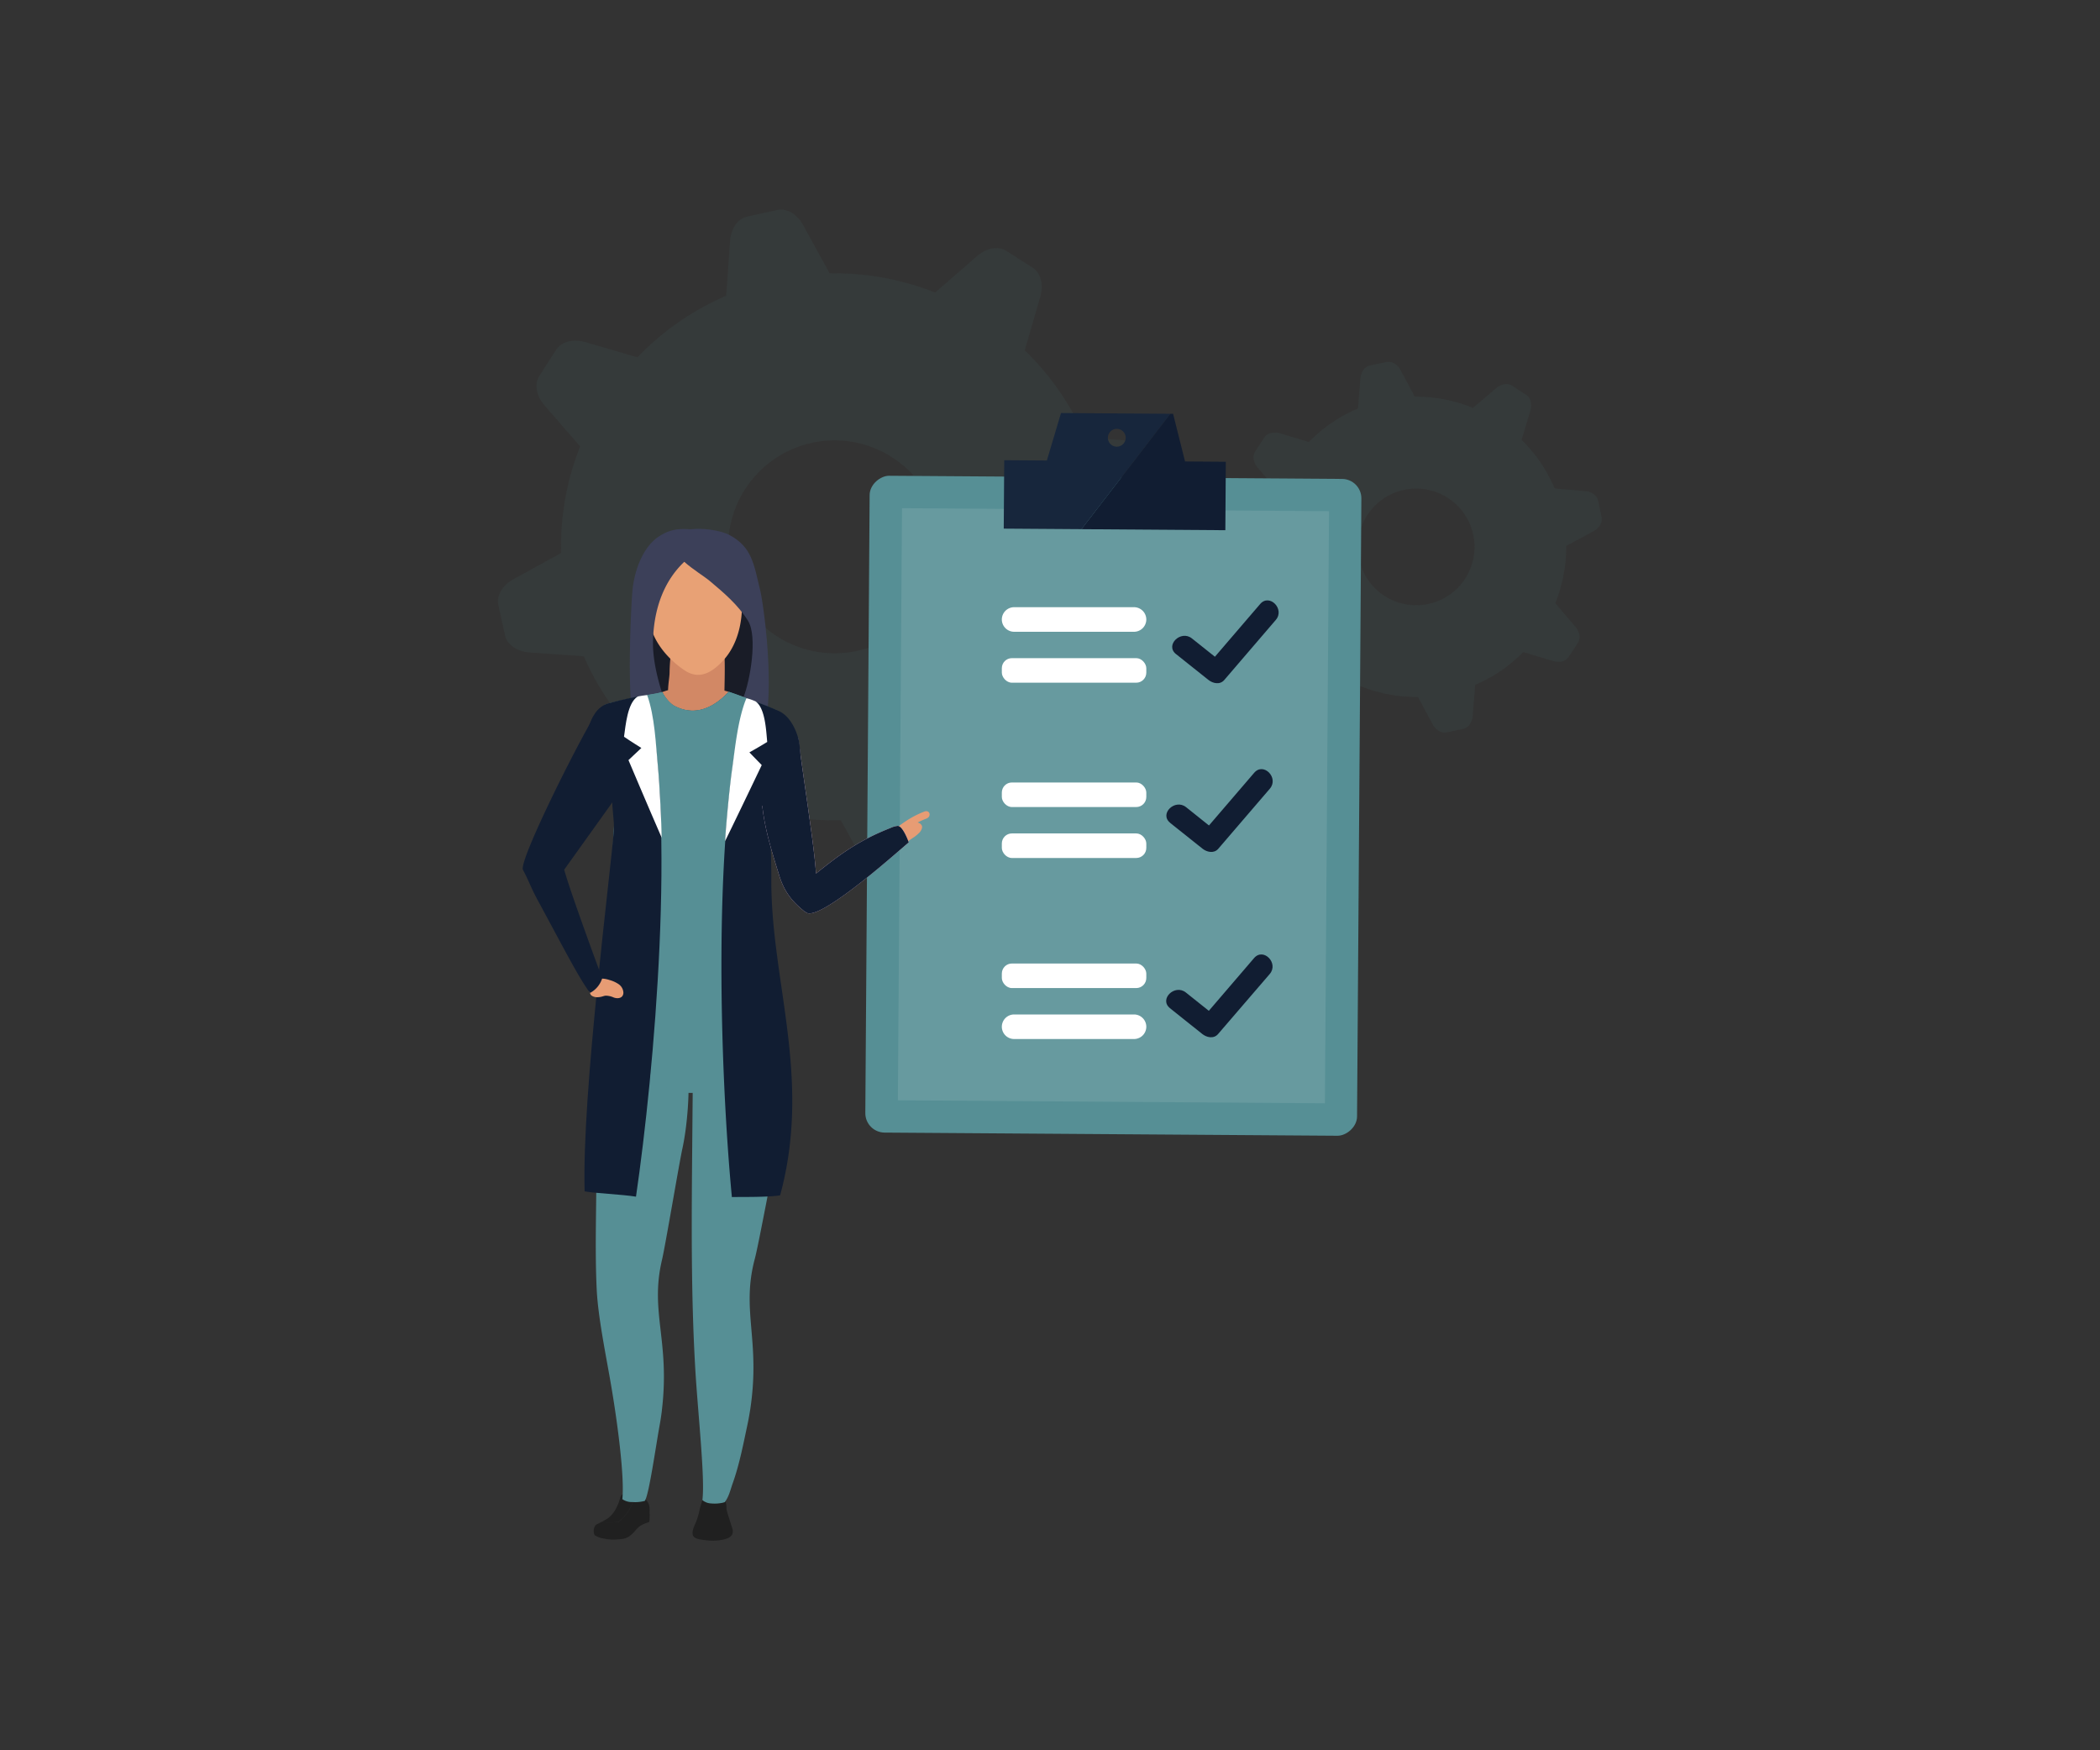 <svg id="Layer_1" data-name="Layer 1" xmlns="http://www.w3.org/2000/svg" viewBox="0 0 1080 900"><rect x="0" y="0" width="1080" height="900" fill="#333333" stroke="none"/><defs><style>.cls-1,.cls-2{fill:#568f95;}.cls-1{opacity:0.08;}.cls-1,.cls-3{isolation:isolate;}.cls-12,.cls-3{fill:#fff;}.cls-3{opacity:0.1;}.cls-4{fill:#111d32;}.cls-5{fill:#17263c;}.cls-6{fill:#202020;}.cls-7{fill:#191c27;}.cls-8{fill:#d28865;}.cls-9{fill:#e8a175;}.cls-10{fill:#3c4059;}.cls-11{fill:#e79c74;}.cls-13{fill:#f1cce2;}</style></defs><title>balanced-diet-features</title><path class="cls-1" d="M602.84,251.29c1.1,4.93-2,10.21-7.8,13.39l-25.25,13.88a138.89,138.89,0,0,1-9.58,53.66L579.1,354c4.33,5,5.41,11,2.68,15.28l-8.51,13.28c-2.7,4.23-8.62,5.8-15,4l-27.57-8a139.87,139.87,0,0,1-44.86,31.39l-2,28.49c-.47,6.57-4,11.61-8.92,12.67l-15.39,3.38c-4.93,1.1-10.21-2-13.39-7.8l-13.71-24.91a139.8,139.8,0,0,1-54.29-9.53l-21.31,18.5c-5,4.33-11.06,5.41-15.28,2.68l-13.28-8.51c-4.23-2.7-5.8-8.62-4-15l7.83-26.9a139.75,139.75,0,0,1-31.84-45.56l-27.86-1.95c-6.57-.47-11.61-4-12.71-8.93l-3.38-15.39c-1.06-4.93,2-10.21,7.84-13.39l24.41-13.44a139.69,139.69,0,0,1,9.79-54.83l-18.26-21c-4.33-5-5.41-11.06-2.68-15.28L286,179.9c2.7-4.22,8.62-5.8,15-4l26.83,7.83a139.41,139.41,0,0,1,45.62-31.62l2-28.08c.47-6.57,4-11.6,8.93-12.7L399.7,108c4.92-1.07,10.21,2,13.39,7.83l13.6,24.75a139.85,139.85,0,0,1,54.25,9.84l21.45-18.65c5-4.33,11-5.41,15.29-2.68L531,137.59c4.22,2.7,5.8,8.62,4,15l-8,27.53A139.49,139.49,0,0,1,558.07,225l28.72,2c6.56.47,11.6,4,12.67,8.92ZM440.93,334.66a54.74,54.74,0,1,0-65.19-41.75A54.77,54.77,0,0,0,440.93,334.66Z"/><path class="cls-1" d="M806.76,337.76c-1.51,2.33-4.77,3.15-8.24,2.09l-15.14-4.56a76.2,76.2,0,0,1-24.7,16.85L757.4,367.9c-.28,3.61-2.24,6.36-5,6.92L744,376.59c-2.69.56-5.58-1.15-7.3-4.34l-7.45-13.88a76.59,76.59,0,0,1-29.52-5.53L687.77,363c-2.75,2.33-6.08,2.89-8.39,1.37l-7.23-4.74c-2.33-1.51-3.15-4.76-2.09-8.24l4.49-14.94a76.66,76.66,0,0,1-17.11-24.93L642,310.29c-3.61-.29-6.37-2.26-6.92-5l-1.77-8.47c-.56-2.69,1.15-5.58,4.35-7.3l13.54-7.27a76.63,76.63,0,0,1,5.63-30l-9.94-11.67c-2.33-2.75-2.89-6.08-1.38-8.4l4.73-7.23c1.53-2.31,4.78-3.13,8.26-2.08l14.64,4.41a76.68,76.68,0,0,1,25.24-17.23l1.23-15.23c.29-3.61,2.26-6.37,5-6.92l8.47-1.77c2.7-.56,5.59,1.16,7.3,4.35l7.24,13.52a76.45,76.45,0,0,1,29.91,5.73l11.76-10c2.75-2.34,6.08-2.89,8.4-1.39l7.24,4.74c2.3,1.52,3.12,4.78,2.07,8.25l-4.47,14.84a76.64,76.64,0,0,1,17,25L815,252.51c3.61.28,6.36,2.24,6.92,5l1.77,8.47c.56,2.69-1.16,5.58-4.35,7.3l-13.86,7.43a76.5,76.5,0,0,1-5.62,29.45l10.24,12c2.34,2.75,2.9,6.08,1.37,8.39Zm-94.84-31.42a30,30,0,1,0-8.68-41.57A30,30,0,0,0,711.92,306.34Z"/><rect class="cls-2" x="403.73" y="287.9" width="337.75" height="252.9" rx="9.98" transform="translate(154.24 984.02) rotate(-89.6)"/><rect class="cls-3" x="462.8" y="262.11" width="219.62" height="304.48" transform="translate(2.93 -4.02) rotate(0.4)"/><path class="cls-4" d="M604.83,336.35l16.65,13.27c2.27,1.8,5.91,2.63,8.12.06l26.52-30.91c4.79-5.57-3.24-13.79-8.06-8.17l-26.52,30.9,8.12.06L613,328.29c-5.71-4.56-14,3.46-8.18,8.06Z"/><path class="cls-4" d="M601.78,423.12l16.65,13.27c2.26,1.8,5.91,2.63,8.11.05l26.53-30.9c4.78-5.57-3.24-13.79-8.06-8.17l-26.53,30.9,8.12.06L610,415.06c-5.71-4.56-14,3.45-8.17,8.06Z"/><path class="cls-4" d="M601.68,518.41l16.65,13.28c2.26,1.8,5.91,2.62,8.12,0L653,500.84c4.78-5.57-3.24-13.79-8.06-8.18l-26.52,30.91,8.11.06-16.65-13.28c-5.71-4.55-13.94,3.46-8.17,8.06Z"/><path class="cls-5" d="M545.66,212.38l-7.27,24.41-21.93-.15-.25,35.18,40,.28,45.73-59.32Zm28.66,17.3a4.58,4.58,0,1,1,4.61-4.54A4.58,4.58,0,0,1,574.32,229.68Z"/><polygon class="cls-4" points="630.42 237.44 609.45 237.29 603.31 212.79 601.9 212.78 556.17 272.11 630.18 272.63 630.42 237.44"/><path class="cls-6" d="M356.26,789.25a2.68,2.68,0,0,0,.78,1.17c.37.28,1.18,1.23,7.52,1.72a26.15,26.15,0,0,0,5.73-.17c2.19-.33,4.45-.92,5.63-2.1a2.9,2.9,0,0,0,.57-.77,4.16,4.16,0,0,0,.26-2.71,12.14,12.14,0,0,0-.36-1.17c-.44-1.56-2.71-8.22-2.6-8.62l-.17-.77c.11-.92-.43-5.15-1.07-5a44.69,44.69,0,0,1-5.5.61H367a11.86,11.86,0,0,1-3.18-.28c-1.14-.25-.55-1.08-1.3-.55-.25.18-.92-1.41-.93-1.12,0,1.06-1.72,6.1-1.73,6.49a36.53,36.53,0,0,1-1.78,6.35c-.68,1.73-1.74,3.62-1.86,5.29A5.72,5.72,0,0,0,356.26,789.25Z"/><path class="cls-6" d="M333.64,777.58a6.94,6.94,0,0,1,.45,1.6,22.66,22.66,0,0,1-.1,3,.57.57,0,0,1-.33.5c-1,.46-1.72.55-2.58,1a11.24,11.24,0,0,0-2.46,1.41,25.47,25.47,0,0,0-2.53,2.69,17.58,17.58,0,0,1-2.76,2.39c-1.7,1.1-3.46,1.26-6.14,1.42a22.65,22.65,0,0,1-6.56-.44,12.39,12.39,0,0,1-4.86-1.76,5.16,5.16,0,0,1-.12-2.79c.72-1.64,2-1.37,4.47-1.32,5.37.11,9.47-1.5,16.27-4.18A56,56,0,0,0,333.64,777.58Z"/><path class="cls-6" d="M318.18,782.58l-1.4.13a45.34,45.34,0,0,1-7.58-.07l0,0a29.43,29.43,0,0,0,3.52-2,14.21,14.21,0,0,0,3.58-4.06,25.42,25.42,0,0,0,2.25-5c.47-1.52.6-2.5,1.46-3.13a3.88,3.88,0,0,1,2.33-.54,3.61,3.61,0,0,1,2.57.46,3.56,3.56,0,0,1,1.19,2.12c-.13.48-.28,1-.45,1.45A24.43,24.43,0,0,1,318.18,782.58Z"/><path class="cls-6" d="M305.45,786.09a4.07,4.07,0,0,1,1.15-2.1c.62-.31,1.53-.77,2.6-1.35a45.34,45.34,0,0,0,7.58.07l1.4-.13a24.43,24.43,0,0,0,7.51-10.7c.17-.49.32-1,.45-1.45,0,0,0,0,0,.05a12.71,12.71,0,0,1,2.42,1.09c1.42.87.75-3.64,1.62-3.38,1.34.38,1.78,3,2.5,3.56a6.49,6.49,0,0,1,1.38,4c.05,1.44,0,2.63,0,3.45a26,26,0,0,0-2.83,1.18,10.73,10.73,0,0,0-3,1.8c-1.34,1.31-1.06,2.22-2.32,3.79a9,9,0,0,1-3.31,2.42,15.73,15.73,0,0,1-5.9,1.56,23.54,23.54,0,0,1-6.91-.22,23.14,23.14,0,0,1-4.25-1.19A4.56,4.56,0,0,1,305.45,786.09Z"/><path class="cls-2" d="M340.39,725.16c4.29-35.81-6.32-50.39.09-77.45,1.71-7.22,8.75-49.25,10.47-57.13,4.63-21.16,8.51-80.2-20.82-78.37-6.28.39-8.82.66-12.78,5.55-8.23,10.15-10.47,22.6-10.2,35.66.23,10.79-.79,26.43-.56,37.22.5,24.09-.86,48.19.28,72.25.67,14.2,4.7,33.64,7.25,48.49,3.76,21.81,7.11,48.84,5.94,59.49a8.4,8.4,0,0,0,5.14,1.49h.09a19.36,19.36,0,0,0,6-.51l.33-.08c2.14-3,5.75-28.69,7.61-38.84.5-2.72.88-5.3,1.18-7.78l-.22.21Z"/><path class="cls-2" d="M385.86,724.57c5.34-35.67-4.83-50.55,2.36-77.41,1.92-7.16,9.34-47.6,11.3-55.42,5.24-21,6.24-108.6-23.12-107.62-6.29.21-6.84,30.63-10.94,35.39-8.52,9.91-9.06,24.17-9.17,37.23L356,589.13c-.33,38.3-.66,76.64,1.58,114.88,1.29,22.1,5.13,56.66,3.64,67.28a4.14,4.14,0,0,0,1.3.92,7.37,7.37,0,0,0,3,.85h.09a19.62,19.62,0,0,0,6-.33l1.14-.32c2.23-3,2.85-6.28,4.11-9.81,3.46-9.72,5.44-20.2,7.6-30.29.57-2.71,1-5.28,1.4-7.75l-.22.21Z"/><path class="cls-2" d="M400.91,549.73c1-8.21-1.15-27.84-3.1-35.88s-3-11.8-10.09-16c-7.46-4.42-16.61-4.6-25.29-4.63-11.78,0-24.62-10.56-36.08-7.85-3.63.86-3.82-.69-6.19,2.18-1.13,1.37-2.66.25-3.37,1.87-7,16-8.36,45.15-9.17,51a90.19,90.19,0,0,0,1,26c1.87,9.86,16.47-14.09,25.86-10.52s13.19,6.6,23.22,6c4.62-.26,10.9,32.44,15.33,31.08C393.51,586.74,397.77,576.22,400.91,549.73Z"/><path class="cls-7" d="M326.3,336.74c0,8.58.73,18.15,6.75,24,5.55,5.35,13.81,5.79,21.34,5.93l10.74.22c6.39.12,13.17.15,18.63-3.33,6.23-4,9.44-11.86,9.75-19.5s-1.84-15.13-4.23-22.35c-2.12-6.41-4.8-13.22-10.35-16.69-4.47-2.8-10-2.89-15.18-2.89-4.82,0-9.84,0-14.16,2.28-3.42,1.78-6.21,4.41-9.8,5.87-3.29,1.33-6.12,2.47-8.49,5.41C326.69,321.38,326.3,329.59,326.3,336.74Z"/><path class="cls-8" d="M372.58,355.11c.09-7.22.76-23.3-1.58-28.79-2.69-6.36-13-6.08-20.79-7.63a2.53,2.53,0,0,0-1.94.14,2,2,0,0,0-.64,1.33c-1.55,8.58-3.17,17-3.28,25.71,0,1.93-.7,5.7-.77,9-1,.31-1.95.62-3,1a19.28,19.28,0,0,0,5.48,6.69c11.15,6.44,21.24,1.2,28.69-6.82Z"/><path class="cls-9" d="M372.23,339.28c5.31-5.92,8.08-13.78,9-21.67s.16-15.88-.86-23.76c-.72-5.54-7.81-17.56-23.42-17.35-17.57.24-21.18,12-23.11,18.22-1.63,5.22-1.06,12-.63,17.46a56.11,56.11,0,0,0,1.35,9.86c2.42,9.28,9.65,17.38,17.49,22.64C359.68,349.78,366.35,345.82,372.23,339.28Z"/><path class="cls-10" d="M365,298.72c7.3,6.12,14.68,12.41,19.7,20.51s1.09,30.75-2.44,39.59c-2,5-4.16,1.06-6.87,5.75s.32,6.39,2.7,11.26c.73,1.51,2,2.95,3.71,3.08,1.49.11,2.83-.82,4-1.71,9-6.73-5.7,19.95,1.59,11.36,14.44-17,5.17-78.35,3.69-84.5-3.49-14.5-4.38-22.74-16-29-5.67-3.07-24.42-5.68-28.34,1.34C342,284.8,359.45,294.08,365,298.72Z"/><path class="cls-10" d="M335.83,329.89c.43-21.13,8.59-37.1,22.83-46.28,4.11-2.65,5.4-7.39,1.16-9.82a14.47,14.47,0,0,0-5.56-1.67c-5.88-.38-9.85.32-14.87,3.39-8.45,5.17-12.84,17.09-14,26.93-.81,6.83-2.88,50.82,0,66,1.72,9.05-9.84,2.14-6.16,4.7,3.08,2.15,6.26,4.34,9.93,5.11,11.43,2.39,17.88-4.23,15.46-10.38C340.6,357.63,335.57,342.67,335.83,329.89Z"/><path class="cls-2" d="M395.88,427.79h0c-.45-4.45-.64-8.75-.72-12.56a81.15,81.15,0,0,1,15.5-35.3c-4.71-7.53-6-12.12-13.29-15.52-10.32-4.49-21.34-8.36-22.59-8.71-7.45,8-17.54,13.26-28.69,6.82a19.28,19.28,0,0,1-5.48-6.69,48,48,0,0,1-4.7,1c-4.6.73-24.45,4.79-25.14,5.82.19.32-6.11,10.74-5.92,11.05-1.6,3.46-1.19,3.11-1.17,6.85,4.9,10,5.3,15.75,7.64,19.3,2.55,3.86,2.89,4.4,5.47,10.35-.38,5.68-.77,11.31-1.16,16.84h0c-1.45,20.59-.85,102.92-1.95,120.62,26.64,10.55,53.75,7.88,81.9,3.17C393.48,527.78,397.47,443.47,395.88,427.79Z"/><path class="cls-4" d="M332.81,357.37c-8.52,1.18-21.46,4.4-22,5.27.19.32-6.11,10.74-5.92,11.05-1.6,3.46-1.19,3.11-1.17,6.85,4.9,10,5.3,15.75,7.64,19.3,2.55,3.86,1,4.4,3.59,10.35-.38,5.68,1.11,11.31.72,16.84h0c-1.45,20.59-16.53,135.5-15,185.56,4.38.94,19.4,1.58,26.41,2.74C336.51,550.83,348,421.74,332.81,357.37Z"/><path class="cls-2" d="M383.86,359c-4.8-1.82-8.4-3.06-9.08-3.25-7.45,8-17.54,13.26-28.69,6.82a19.28,19.28,0,0,1-5.48-6.69,48,48,0,0,1-4.7,1c-.71.11-1.79.31-3.1.55,15.15,64.37,11.21,131.52,1.78,196,13.75,2.26,27.66,1.84,41.81.21C370.17,488.37,365.92,422.37,383.86,359Z"/><path class="cls-4" d="M396.69,451s-.16-24.09-.81-23.21c-.45-4.45-.64-8.75-.72-12.56a81.15,81.15,0,0,1,15.5-35.3c-4.71-7.53-5.58-12.13-12.85-15.53-4.69-2-9.95-3.94-13.95-5.45-17.94,63.42-13.69,191.37-7.46,256.59,3.81-.13,18.36.18,24.81-.9C417.75,553.69,396.12,503.87,396.69,451Z"/><path class="cls-11" d="M465.28,423.11a9.19,9.19,0,0,1,7-.06,2.89,2.89,0,0,1,1.84,1.57c.34,1-.27,2.37-1.22,3.45a18.51,18.51,0,0,1-3.41,2.77l-8.08,5.54a3.27,3.27,0,0,1-1.3.63,2,2,0,0,1-.81-.1C452.76,435.12,458.91,425.78,465.28,423.11Z"/><path class="cls-4" d="M326.77,372.92c2.45-7-7.12-11.72-8-11.15C302,358.31,301,382.88,299.73,389.45c-1.19,6-2.21,16.75-2.58,21.82a196.87,196.87,0,0,0,23.4,1.19C326.21,393.57,324.91,378.22,326.77,372.92Z"/><path class="cls-12" d="M323.21,390.85l6.63-6.24s-5.34-3.31-8.92-5.77c.83-5.83,1.79-17.34,6.9-20.59.6-.38,4.15-.72,5-.88,3.94,11.13,4.43,25.2,5.47,36.06s1.92,30.62,2,37.31C333.44,415.05,323.21,390.85,323.21,390.85Z"/><path class="cls-11" d="M465,427.37a43.87,43.87,0,0,1,11.41-6.44c2.83-1.08,1.77-4.7-1-3.63a48.85,48.85,0,0,0-12.52,7.07c-2.43,1.89-.29,4.9,2.15,3Z"/><path class="cls-13" d="M410.66,379.93c1.8,15.71,8.16,55.13,9,69.26,11.73-9.38,21.13-16.66,38.28-23.43a11.34,11.34,0,0,1,3.84-1.08c2.44.22,5,6.59,5.59,8.49-2.35,1.73-43.6,39.18-52.17,36.35,0-.16-1.39-.65-1.43-.82-4.73-3.87-10-8.64-13-18.47-5.16-16.52-7.66-25.38-8.93-37.45C399.86,409.51,402.5,379,410.66,379.93Z"/><path class="cls-4" d="M410.66,379.93c1.8,15.71,8.16,55.13,9,69.26,11.73-9.38,21.13-16.66,38.28-23.43a11.34,11.34,0,0,1,3.84-1.08c2.44.22,5.11,7,5.59,8.49-2.88,2.2-43.6,39.18-52.17,36.35,0-.16-1.39-.65-1.43-.82-4.73-3.87-10-8.64-13-18.47-5.16-16.52-7.66-25.38-8.93-37.45C399.86,409.51,402.5,379,410.66,379.93Z"/><path class="cls-4" d="M385.75,380.59c-4.09-6.17,2.06-14.49,3-14.14,15.42-7.46,21.64,10,22.41,16.31,1.18,9.62-.82,26.16-1.17,28.74-9.13,2.24-16.34,2.65-23.84,3.49C376.06,398.06,388.85,385.28,385.75,380.59Z"/><path class="cls-12" d="M391.75,393.41l-6.35-6.53s5.49-3.07,9.17-5.37c-.57-5.86-1-17.4-6-20.87a28.64,28.64,0,0,0-4.71-1.65c-4.43,10.93-5.79,25.53-7.32,36.32s-3.28,30.5-3.63,37.19C380.44,417.13,391.75,393.41,391.75,393.41Z"/><path class="cls-11" d="M313.36,503.9a15.9,15.9,0,0,1,4.76,2.14,5.62,5.62,0,0,1,2.48,4.31,3,3,0,0,1-.56,1.88c-1,1.26-2.94,1.23-4.4.69a10.4,10.4,0,0,0-3.8-.93c-1.42-.06-2,.71-4.61.79-1.7.05-3.26-.75-3.58-1.56-4.13-10.47-1-4.93,1.08-6.55C307.26,502.71,310.66,503,313.36,503.9Z"/><path class="cls-4" d="M309.7,503.05c-18.29-49.55-19.52-55.89-19.52-55.89l32.9-46c-9.82-1.8-7.35-30.24-15.71-35.9-10.95,17.84-40.73,77.73-38.42,82,3.09,5.74,4,9.05,7.9,16.2,12.53,23.06,20.84,39.49,26.62,47.1A12.88,12.88,0,0,0,309.7,503.05Z"/><rect class="cls-12" x="515.23" y="338.42" width="74.3" height="12.63" rx="5.18"/><path class="cls-12" d="M583.22,324.86H521.55a6.34,6.34,0,0,1-6.32-6.32h0a6.34,6.34,0,0,1,6.32-6.32h61.67a6.34,6.34,0,0,1,6.31,6.32h0A6.34,6.34,0,0,1,583.22,324.86Z"/><rect class="cls-12" x="515.23" y="428.55" width="74.3" height="12.63" rx="5.18"/><rect class="cls-12" x="515.23" y="402.35" width="74.3" height="12.63" rx="5.18"/><path class="cls-12" d="M583.22,534.27H521.55a6.33,6.33,0,0,1-6.32-6.32h0a6.33,6.33,0,0,1,6.32-6.31h61.67a6.33,6.33,0,0,1,6.31,6.31h0A6.33,6.33,0,0,1,583.22,534.27Z"/><rect class="cls-12" x="515.23" y="495.44" width="74.3" height="12.63" rx="5.18"/></svg>